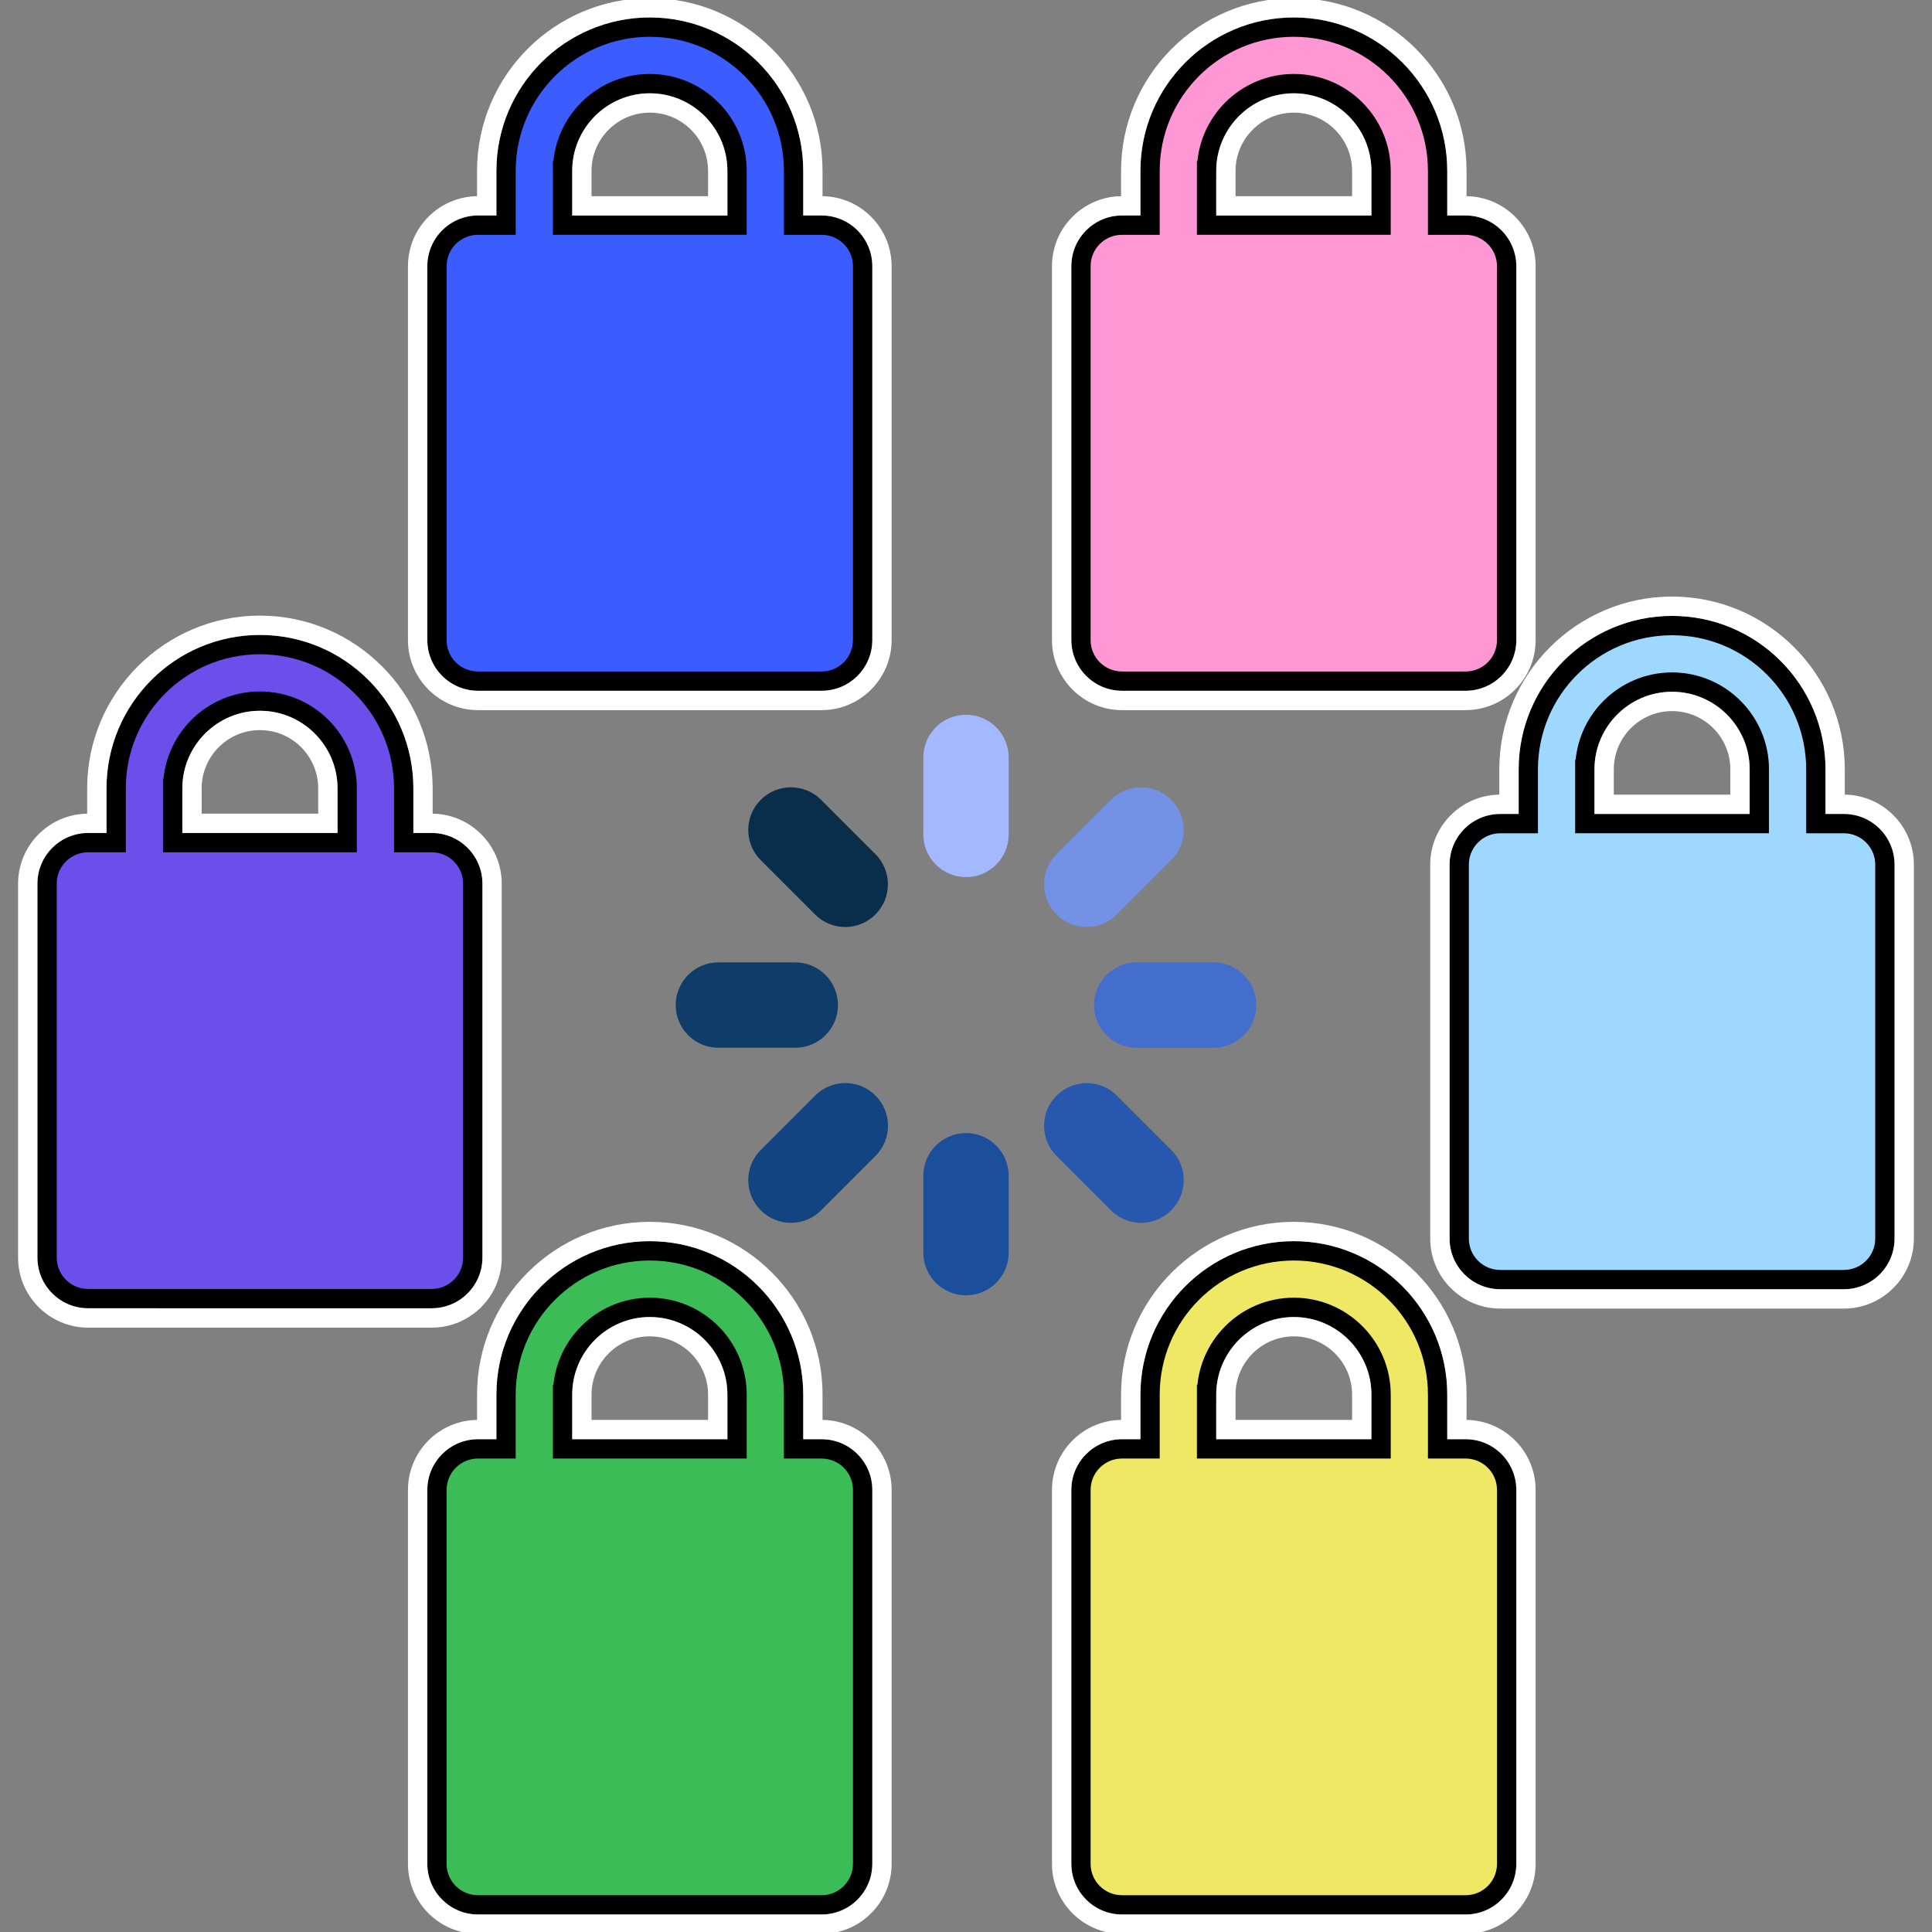 <?xml version="1.0" encoding="UTF-8"?>
<svg id="Layer_1" xmlns="http://www.w3.org/2000/svg" version="1.1" viewBox="0 0 500 500">
  <rect x="0" y="0" width="500" height="500" fill="#808080" stroke="none"/>
  <!-- Generator: Adobe Illustrator 29.8.3, SVG Export Plug-In . SVG Version: 2.1.1 Build 3)  -->
  <defs>
    <style>
      .st0 {
        fill: #1b4f9b;
      }

      .st1 {
        fill: #7391e5;
      }

      .st2 {
        fill: #a4b8ff;
      }

      .st3 {
        fill: #9fd8ff;
      }

      .st3, .st4, .st5, .st6, .st7, .st8 {
        stroke: #000;
        stroke-miterlimit: 10;
        stroke-width: 5px;
      }

      .st9 {
        fill: #446ecc;
      }

      .st4 {
        fill: #6c4eea;
      }

      .st10 {
        fill: #fff;
      }

      .st5 {
        fill: #efe865;
      }

      .st6 {
        fill: #ff97d5;
      }

      .st7 {
        fill: #3bbc56;
      }

      .st11 {
        fill: #12447f;
      }

      .st12 {
        fill: #0f3c68;
      }

      .st13 {
        fill: #2858ad;
      }

      .st14 {
        fill: #092e4c;
      }

      .st8 {
        fill: #3b5cff;
      }
    </style>
  </defs>
  <g>
    <path class="st5" d="M379.31,374.97h-7.26v-14.04c0-20.55-16.66-37.21-37.21-37.21h0c-20.55,0-37.21,16.66-37.21,37.21v14.04h-7.26c-5.87,0-10.62,4.76-10.62,10.62v96.77c0,5.87,4.76,10.62,10.62,10.62h88.93c5.87,0,10.62-4.76,10.62-10.62v-96.77c0-5.87-4.76-10.62-10.62-10.62ZM312.26,360.92c0-12.45,10.13-22.58,22.58-22.58s22.58,10.13,22.58,22.58v14.04h-45.16v-14.04Z"/>
    <g>
      <path class="st4" d="M111.74,218.07h-7.26v-14.04c0-20.55-16.66-37.21-37.21-37.21h0c-20.55,0-37.21,16.66-37.21,37.21v14.04h-7.26c-5.87,0-10.62,4.76-10.62,10.62v96.77c0,5.87,4.76,10.62,10.62,10.62h88.93c5.87,0,10.62-4.76,10.62-10.62v-96.77c0-5.87-4.76-10.62-10.62-10.62ZM44.69,204.03c0-12.45,10.13-22.58,22.58-22.58s22.58,10.13,22.58,22.58v14.04h-45.16v-14.04Z"/>
      <path class="st8" d="M212.64,58.27h-7.26v-14.04c0-20.55-16.66-37.21-37.21-37.21h0c-20.55,0-37.21,16.66-37.21,37.21v14.04h-7.26c-5.87,0-10.62,4.76-10.62,10.62v96.77c0,5.87,4.76,10.62,10.62,10.62h88.93c5.87,0,10.62-4.76,10.62-10.62v-96.77c0-5.87-4.76-10.62-10.62-10.62ZM145.59,44.22c0-12.45,10.13-22.58,22.58-22.58s22.58,10.13,22.58,22.58v14.04h-45.16v-14.04Z"/>
      <path class="st6" d="M379.31,58.27h-7.26v-14.04c0-20.55-16.66-37.21-37.21-37.21h0c-20.55,0-37.21,16.66-37.21,37.21v14.04h-7.26c-5.87,0-10.62,4.76-10.62,10.62v96.77c0,5.87,4.76,10.62,10.62,10.62h88.93c5.87,0,10.62-4.76,10.62-10.62v-96.77c0-5.87-4.76-10.62-10.62-10.62ZM312.26,44.22c0-12.45,10.13-22.58,22.58-22.58s22.58,10.13,22.58,22.58v14.04h-45.16v-14.04Z"/>
      <path class="st7" d="M212.64,374.97h-7.26v-14.04c0-20.55-16.66-37.21-37.21-37.21h0c-20.55,0-37.21,16.66-37.21,37.21v14.04h-7.26c-5.87,0-10.62,4.76-10.62,10.62v96.77c0,5.87,4.76,10.62,10.62,10.62h88.93c5.87,0,10.62-4.76,10.62-10.62v-96.77c0-5.87-4.76-10.62-10.62-10.62ZM145.59,360.92c0-12.45,10.13-22.58,22.58-22.58s22.58,10.13,22.58,22.58v14.04h-45.16v-14.04Z"/>
      <path class="st3" d="M477.2,213.15h-7.26v-14.04c0-20.55-16.66-37.21-37.21-37.21h0c-20.55,0-37.21,16.66-37.21,37.21v14.04h-7.26c-5.87,0-10.62,4.76-10.62,10.62v96.77c0,5.87,4.76,10.62,10.62,10.62h88.93c5.87,0,10.62-4.76,10.62-10.62v-96.77c0-5.87-4.76-10.62-10.62-10.62ZM410.15,199.1c0-12.45,10.13-22.58,22.58-22.58s22.58,10.13,22.58,22.58v14.04h-45.16v-14.04Z"/>
    </g>
  </g>
  <g>
    <path class="st10" d="M334.84,321.21c21.9,0,39.71,17.81,39.71,39.71v11.54h4.76c7.24,0,13.12,5.89,13.12,13.12v96.77c0,7.24-5.89,13.12-13.12,13.12h-88.93c-7.24,0-13.12-5.89-13.12-13.12v-96.77c0-7.24,5.89-13.12,13.12-13.12h4.76v-11.54c0-21.9,17.81-39.71,39.71-39.71M314.76,372.47h40.16v-11.54c0-11.07-9.01-20.08-20.08-20.08s-20.08,9.01-20.08,20.08v11.54M334.84,316.21c-24.65,0-44.71,20.06-44.71,44.71v6.55c-9.88.13-17.88,8.21-17.88,18.12v96.77c0,9.99,8.13,18.12,18.12,18.12h88.93c9.99,0,18.12-8.13,18.12-18.12v-96.77c0-9.91-8-17.99-17.88-18.12v-6.55c0-24.65-20.06-44.71-44.71-44.71h0ZM319.76,367.47v-6.54c0-8.31,6.76-15.08,15.08-15.08s15.08,6.76,15.08,15.08v6.54h-30.16Z"/>
    <path class="st10" d="M67.27,164.32c21.9,0,39.71,17.81,39.71,39.71v11.54h4.76c7.24,0,13.12,5.89,13.12,13.12v96.77c0,7.24-5.89,13.12-13.12,13.12H22.8c-7.24,0-13.12-5.89-13.12-13.12v-96.77c0-7.24,5.89-13.12,13.12-13.12h4.76v-11.54c0-21.9,17.81-39.71,39.71-39.71M47.19,215.57h40.16v-11.54c0-11.07-9.01-20.08-20.08-20.08s-20.08,9.01-20.08,20.08v11.54M67.27,159.32c-24.65,0-44.71,20.06-44.71,44.71v6.55c-9.88.13-17.88,8.21-17.88,18.12v96.77c0,9.99,8.13,18.12,18.12,18.12h88.93c9.99,0,18.12-8.13,18.12-18.12v-96.77c0-9.91-8-17.99-17.88-18.12v-6.55c0-24.65-20.06-44.71-44.71-44.71h0ZM52.19,210.57v-6.54c0-8.31,6.76-15.08,15.08-15.08s15.08,6.76,15.08,15.08v6.54h-30.16Z"/>
    <path class="st10" d="M168.17,4.51c21.9,0,39.71,17.81,39.71,39.71v11.54h4.76c7.24,0,13.12,5.89,13.12,13.12v96.77c0,7.24-5.89,13.12-13.12,13.12h-88.93c-7.24,0-13.12-5.89-13.12-13.12v-96.77c0-7.24,5.89-13.12,13.12-13.12h4.76v-11.54c0-21.9,17.81-39.71,39.71-39.71M148.09,55.77h40.16v-11.54c0-11.07-9.01-20.08-20.08-20.08s-20.08,9.01-20.08,20.08v11.54M168.17-.49c-24.65,0-44.71,20.06-44.71,44.71v6.55c-9.88.13-17.88,8.21-17.88,18.12v96.77c0,9.99,8.13,18.12,18.12,18.12h88.93c9.99,0,18.12-8.13,18.12-18.12v-96.77c0-9.91-8-17.99-17.88-18.12v-6.55C212.88,19.57,192.83-.49,168.17-.49h0ZM153.09,50.77v-6.54c0-8.31,6.76-15.08,15.08-15.08s15.08,6.76,15.08,15.08v6.54h-30.16Z"/>
    <path class="st10" d="M334.84,4.51c21.9,0,39.71,17.81,39.71,39.71v11.54h4.76c7.24,0,13.12,5.89,13.12,13.12v96.77c0,7.24-5.89,13.12-13.12,13.12h-88.93c-7.24,0-13.12-5.89-13.12-13.12v-96.77c0-7.24,5.89-13.12,13.12-13.12h4.76v-11.54c0-21.9,17.81-39.71,39.71-39.71M314.76,55.77h40.16v-11.54c0-11.07-9.01-20.08-20.08-20.08s-20.08,9.01-20.08,20.08v11.54M334.84-.49c-24.65,0-44.71,20.06-44.71,44.71v6.55c-9.88.13-17.88,8.21-17.88,18.12v96.77c0,9.99,8.13,18.12,18.12,18.12h88.93c9.99,0,18.12-8.13,18.12-18.12v-96.77c0-9.91-8-17.99-17.88-18.12v-6.55c0-24.65-20.06-44.71-44.71-44.71h0ZM319.76,50.77v-6.54c0-8.31,6.76-15.08,15.08-15.08s15.08,6.76,15.08,15.08v6.54h-30.16Z"/>
    <path class="st10" d="M168.17,321.21c21.9,0,39.71,17.81,39.71,39.71v11.54h4.76c7.24,0,13.12,5.89,13.12,13.12v96.77c0,7.24-5.89,13.12-13.12,13.12h-88.93c-7.24,0-13.12-5.89-13.12-13.12v-96.77c0-7.24,5.89-13.12,13.12-13.12h4.76v-11.54c0-21.9,17.81-39.71,39.71-39.71M148.09,372.47h40.16v-11.54c0-11.07-9.01-20.08-20.08-20.08s-20.08,9.01-20.08,20.08v11.54M168.17,316.21c-24.65,0-44.71,20.06-44.71,44.71v6.55c-9.88.13-17.88,8.21-17.88,18.12v96.77c0,9.99,8.13,18.12,18.12,18.12h88.93c9.99,0,18.12-8.13,18.12-18.12v-96.77c0-9.91-8-17.99-17.88-18.12v-6.55c0-24.65-20.06-44.71-44.71-44.71h0ZM153.09,367.47v-6.54c0-8.31,6.76-15.08,15.08-15.08s15.08,6.76,15.08,15.08v6.54h-30.16Z"/>
    <path class="st10" d="M432.73,159.39c21.9,0,39.71,17.81,39.71,39.71v11.54h4.76c7.24,0,13.12,5.89,13.12,13.12v96.77c0,7.24-5.89,13.12-13.12,13.12h-88.93c-7.24,0-13.12-5.89-13.12-13.12v-96.77c0-7.24,5.89-13.12,13.12-13.12h4.76v-11.54c0-21.9,17.81-39.71,39.71-39.71M412.65,210.65h40.16v-11.54c0-11.07-9.01-20.08-20.08-20.08s-20.08,9.01-20.08,20.08v11.54M432.73,154.39c-24.65,0-44.71,20.06-44.71,44.71v6.55c-9.88.13-17.88,8.21-17.88,18.12v96.77c0,9.99,8.13,18.12,18.12,18.12h88.93c9.99,0,18.12-8.13,18.12-18.12v-96.77c0-9.91-8-17.99-17.88-18.12v-6.55c0-24.65-20.06-44.71-44.71-44.71h0ZM417.65,205.65v-6.54c0-8.31,6.76-15.08,15.08-15.08s15.08,6.76,15.08,15.08v6.54h-30.16Z"/>
  </g>
  <g>
    <path class="st2" d="M250,227c-6.1,0-11.05-4.95-11.05-11.05v-19.92c0-6.1,4.95-11.05,11.05-11.05s11.05,4.95,11.05,11.05v19.92c0,6.1-4.95,11.05-11.05,11.05Z"/>
    <path class="st1" d="M281.25,239.91c-2.83,0-5.66-1.08-7.81-3.24-4.31-4.31-4.31-11.31,0-15.62l14.06-14.06c4.31-4.31,11.31-4.31,15.62,0,4.31,4.31,4.31,11.31,0,15.62l-14.06,14.06c-2.16,2.16-4.98,3.24-7.81,3.24Z"/>
    <path class="st9" d="M314.08,271.16h-19.89c-6.1,0-11.05-4.95-11.05-11.05s4.95-11.05,11.05-11.05h19.89c6.1,0,11.05,4.95,11.05,11.05s-4.95,11.05-11.05,11.05Z"/>
    <path class="st13" d="M295.31,316.47c-2.83,0-5.66-1.08-7.81-3.24l-14.06-14.06c-4.31-4.31-4.31-11.31,0-15.62,4.31-4.31,11.31-4.31,15.62,0l14.06,14.06c4.31,4.31,4.31,11.31,0,15.62-2.16,2.16-4.98,3.24-7.81,3.24Z"/>
    <path class="st0" d="M250,335.23c-6.1,0-11.05-4.95-11.05-11.05v-19.89c0-6.1,4.95-11.05,11.05-11.05s11.05,4.95,11.05,11.05v19.89c0,6.1-4.95,11.05-11.05,11.05Z"/>
    <path class="st11" d="M204.69,316.47c-2.83,0-5.65-1.08-7.81-3.24-4.31-4.31-4.31-11.31,0-15.62l14.08-14.08c4.31-4.31,11.31-4.31,15.62,0,4.31,4.31,4.31,11.31,0,15.62l-14.08,14.08c-2.16,2.16-4.98,3.24-7.81,3.24Z"/>
    <path class="st12" d="M205.81,271.16h-19.89c-6.1,0-11.05-4.95-11.05-11.05s4.95-11.05,11.05-11.05h19.89c6.1,0,11.05,4.95,11.05,11.05s-4.95,11.05-11.05,11.05Z"/>
    <path class="st14" d="M218.75,239.91c-2.83,0-5.65-1.08-7.81-3.24l-14.06-14.06c-4.31-4.31-4.31-11.31,0-15.62,4.31-4.31,11.31-4.31,15.62,0l14.06,14.06c4.31,4.31,4.31,11.31,0,15.62-2.16,2.16-4.98,3.24-7.81,3.24Z"/>
  </g>
</svg>